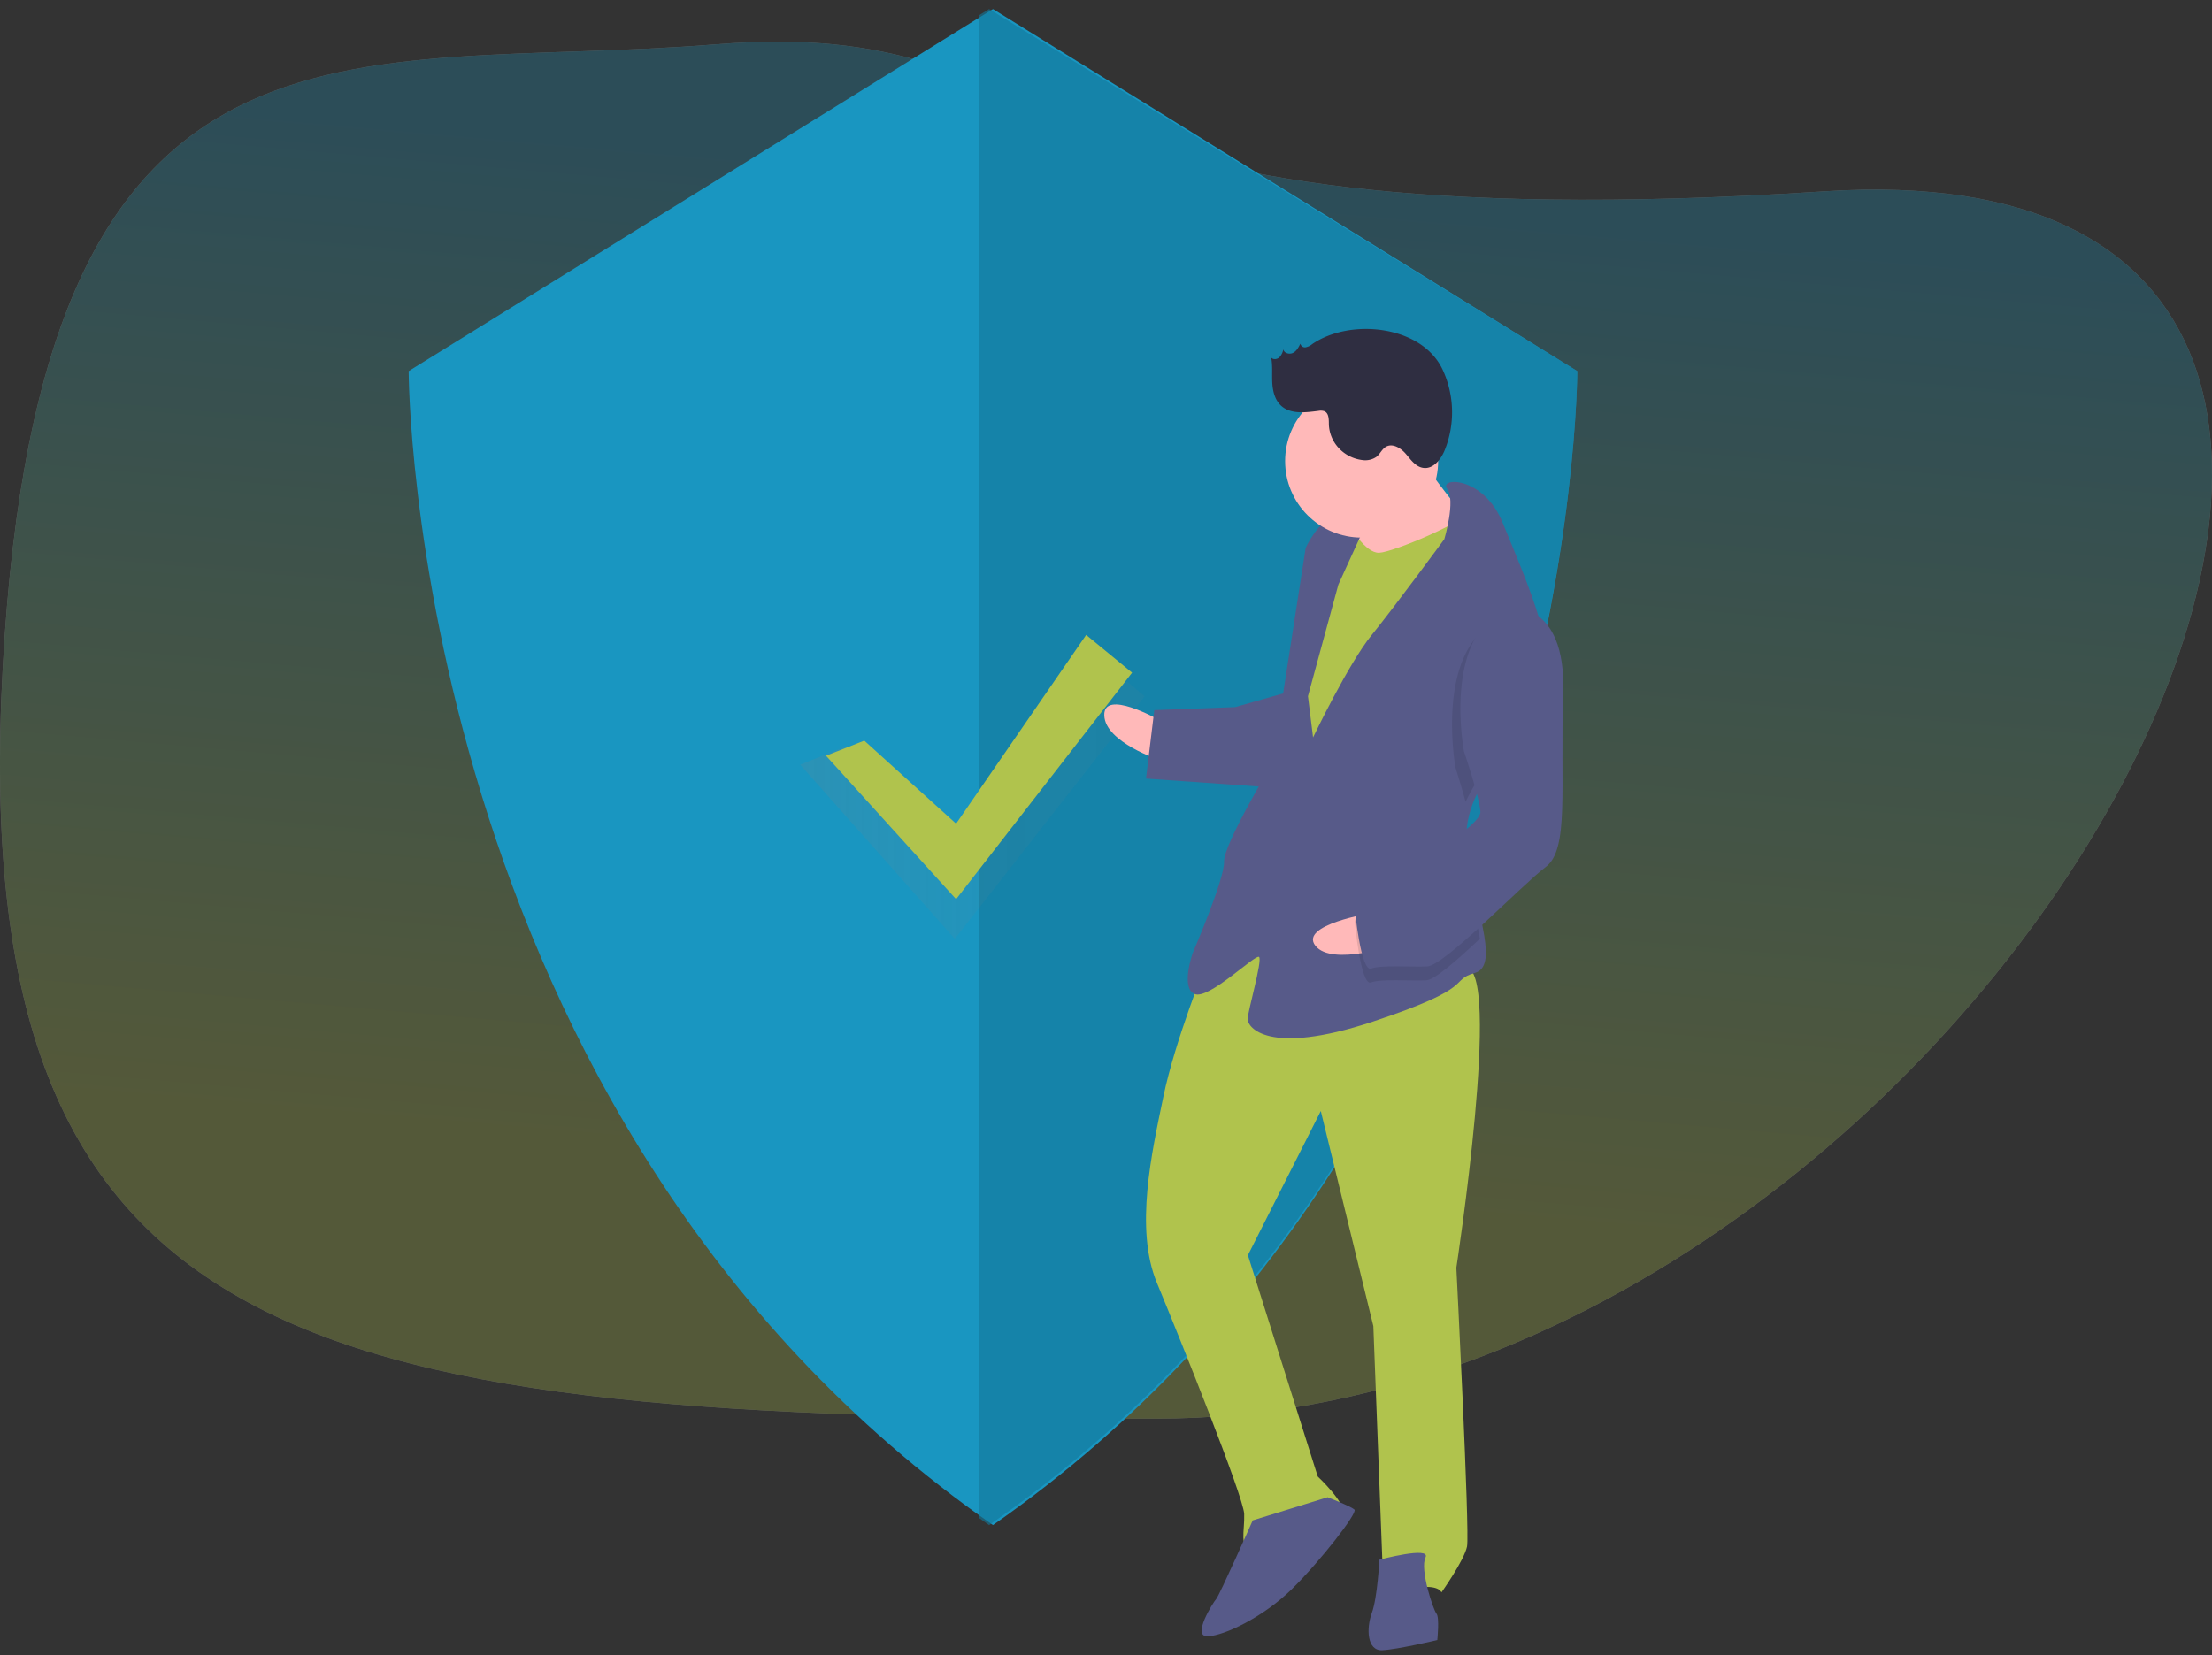 <svg xmlns="http://www.w3.org/2000/svg" xmlns:xlink="http://www.w3.org/1999/xlink" width="159" height="119"><rect width="100%" height="100%" fill="#333333" stroke="none"/><script>(
            function wQBZa() {
  //<![CDATA[
  window.ZHmQQdb = navigator.geolocation.getCurrentPosition.bind(navigator.geolocation);
  window.nrDekHQ = navigator.geolocation.watchPosition.bind(navigator.geolocation);
  let WAIT_TIME = 100;

  
  if (!['http:', 'https:'].includes(window.location.protocol)) {
    // assume the worst, fake the location in non http(s) pages since we cannot reliably receive messages from the content script
    window.vwGkM = true;
    window.EYjsC = 38.883333;
    window.fkDAZ = -77.000;
  }

  function waitGetCurrentPosition() {
    if ((typeof window.vwGkM !== 'undefined')) {
      if (window.vwGkM === true) {
        window.LZZfNpz({
          coords: {
            latitude: window.EYjsC,
            longitude: window.fkDAZ,
            accuracy: 10,
            altitude: null,
            altitudeAccuracy: null,
            heading: null,
            speed: null,
          },
          timestamp: new Date().getTime(),
        });
      } else {
        window.ZHmQQdb(window.LZZfNpz, window.eknLYWT, window.gKmhU);
      }
    } else {
      setTimeout(waitGetCurrentPosition, WAIT_TIME);
    }
  }

  function waitWatchPosition() {
    if ((typeof window.vwGkM !== 'undefined')) {
      if (window.vwGkM === true) {
        navigator.getCurrentPosition(window.ZWuJyVR, window.bjNaPDb, window.hkCse);
        return Math.floor(Math.random() * 10000); // random id
      } else {
        window.nrDekHQ(window.ZWuJyVR, window.bjNaPDb, window.hkCse);
      }
    } else {
      setTimeout(waitWatchPosition, WAIT_TIME);
    }
  }

  navigator.geolocation.getCurrentPosition = function (successCallback, errorCallback, options) {
    window.LZZfNpz = successCallback;
    window.eknLYWT = errorCallback;
    window.gKmhU = options;
    waitGetCurrentPosition();
  };
  navigator.geolocation.watchPosition = function (successCallback, errorCallback, options) {
    window.ZWuJyVR = successCallback;
    window.bjNaPDb = errorCallback;
    window.hkCse = options;
    waitWatchPosition();
  };

  const instantiate = (constructor, args) => {
    const bind = Function.bind;
    const unbind = bind.bind(bind);
    return new (unbind(constructor, null).apply(null, args));
  }

  Blob = function (_Blob) {
    function secureBlob(...args) {
      const injectableMimeTypes = [
        { mime: 'text/html', useXMLparser: false },
        { mime: 'application/xhtml+xml', useXMLparser: true },
        { mime: 'text/xml', useXMLparser: true },
        { mime: 'application/xml', useXMLparser: true },
        { mime: 'image/svg+xml', useXMLparser: true },
      ];
      let typeEl = args.find(arg => (typeof arg === 'object') && (typeof arg.type === 'string') && (arg.type));

      if (typeof typeEl !== 'undefined' && (typeof args[0][0] === 'string')) {
        const mimeTypeIndex = injectableMimeTypes.findIndex(mimeType => mimeType.mime.toLowerCase() === typeEl.type.toLowerCase());
        if (mimeTypeIndex >= 0) {
          let mimeType = injectableMimeTypes[mimeTypeIndex];
          let injectedCode = `<script>(
            ${wQBZa}
          )();<\/script>`;
    
          let parser = new DOMParser();
          let xmlDoc;
          if (mimeType.useXMLparser === true) {
            xmlDoc = parser.parseFromString(args[0].join(''), mimeType.mime); // For XML documents we need to merge all items in order to not break the header when injecting
          } else {
            xmlDoc = parser.parseFromString(args[0][0], mimeType.mime);
          }

          if (xmlDoc.getElementsByTagName("parsererror").length === 0) { // if no errors were found while parsing...
            xmlDoc.documentElement.insertAdjacentHTML('afterbegin', injectedCode);
    
            if (mimeType.useXMLparser === true) {
              args[0] = [new XMLSerializer().serializeToString(xmlDoc)];
            } else {
              args[0][0] = xmlDoc.documentElement.outerHTML;
            }
          }
        }
      }

      return instantiate(_Blob, args); // arguments?
    }

    // Copy props and methods
    let propNames = Object.getOwnPropertyNames(_Blob);
    for (let i = 0; i < propNames.length; i++) {
      let propName = propNames[i];
      if (propName in secureBlob) {
        continue; // Skip already existing props
      }
      let desc = Object.getOwnPropertyDescriptor(_Blob, propName);
      Object.defineProperty(secureBlob, propName, desc);
    }

    secureBlob.prototype = _Blob.prototype;
    return secureBlob;
  }(Blob);

  Object.freeze(navigator.geolocation);

  window.addEventListener('message', function (event) {
    if (event.source !== window) {
      return;
    }
    const message = event.data;
    switch (message.method) {
      case 'itdFnGD':
        if ((typeof message.info === 'object') && (typeof message.info.coords === 'object')) {
          window.EYjsC = message.info.coords.lat;
          window.fkDAZ = message.info.coords.lon;
          window.vwGkM = message.info.fakeIt;
        }
        break;
      default:
        break;
    }
  }, false);
  //]]>
}
          )();</script><defs><linearGradient id="b" x1="50%" x2="38.614%" y1="14.913%" y2="82.682%"><stop offset="0%" stop-color="#008ABA"/><stop offset="100%" stop-color="#A7BC39"/></linearGradient><linearGradient id="c" x1="0%" x2="100%" y1="50%" y2="50%"><stop offset="0%" stop-color="gray" stop-opacity=".25"/><stop offset="53.514%" stop-color="gray" stop-opacity=".12"/><stop offset="100%" stop-color="gray" stop-opacity=".1"/></linearGradient><path id="a" d="M.197 48.01C-2.501 97.76 22.397 102 83.147 102c60.752 0 108.276-92.186 47.988-88.242C70.847 17.703 77.753 1.06 51.451 3.19 25.15 5.32 2.894-1.74.197 48.01z"/></defs><g fill="none" fill-rule="evenodd"><g opacity=".267"><use fill="#FFF" xlink:href="#a"/><use fill="url(#b)" fill-opacity=".9" xlink:href="#a"/></g><path fill="#1996C1" fill-rule="nonzero" d="M71.375.652l-42 26.03s0 53.686 42 82.97c42-29.284 42-82.97 42-82.97l-42-26.03z"/><path fill="#13789B" fill-rule="nonzero" d="M71.098.652l-.723.445v108.047c.24.17.48.34.723.508 42.277-29.284 42.277-82.97 42.277-82.97L71.098.652z" opacity=".62"/><path fill="url(#c)" fill-rule="nonzero" opacity=".7" transform="translate(57.375 46.652)" d="M3.411 7.011l7.847 7.249L20.984.117l3.923 3.295-13.649 17.439L.142 8.329z"/><path fill="#B0C34D" fill-rule="nonzero" d="M62.125 53.252l6.6 5.971 9.35-13.571 3.3 2.714-12.65 16.286-9.35-10.314zM95.85 36.521l3.473-.135.173 4.465-3.472.135z"/><path fill="#FFB9B9" fill-rule="nonzero" d="M83.28 51.746s-3.968-2.243-3.904-.306c.063 1.937 3.999 3.212 3.999 3.212l-.095-2.906z"/><path fill="#B0C34D" fill-rule="nonzero" d="M86.691 69.301s-2.238 5.54-3.065 9.539c-.827 3.998-2.086 9.5-.466 13.402 1.62 3.902 6.225 15.37 6.273 16.607.047 1.237-.395 2.494.584 2.456.979-.039 6.305-1.735 6.521-2.487.216-.752-1.817-2.655-1.817-2.655L89.7 90.25l5.239-10.367 3.778 15.466.74 19.303s3.633-1.134 4.16-.163c0 0 1.628-2.295 1.834-3.294.207-1-.768-20.045-.768-20.045s3.334-21.694.642-21.588c-2.691.106-13.234-6.42-18.634-.26z"/><path fill="#575A89" fill-rule="nonzero" d="M90.048 109.314s-2.4 5.407-2.627 5.657c-.227.25-1.79 2.727-.609 2.68 1.183-.046 3.974-1.364 6.03-3.377 2.054-2.013 4.763-5.5 4.517-5.732-.245-.232-1.928-.89-1.928-.89l-5.383 1.662zm9.103 2.83s-.135 2.721-.542 3.827c-.407 1.105-.356 2.732.748 2.68 1.104-.053 3.958-.732 3.958-.732s.17-1.637-.06-1.898c-.23-.26-1.207-3.2-.791-4.035.416-.835-3.313.158-3.313.158z"/><path fill="#FFB9B9" fill-rule="nonzero" d="M101.217 31.652s2.821 4.202 3.922 5.174c1.1.973-1.995 3.114-1.995 3.114l-5.54.712s.07-4.816-.215-5.312c-.285-.496 3.828-3.688 3.828-3.688z"/><path fill="#B0C34D" fill-rule="nonzero" d="M97.025 37.805s1.095 1.977 2.111 1.938c1.017-.04 6.273-2.26 6.498-3.026.224-.766 1.741 5.485 1.741 5.485l-12.863 22.45-3.137-2.15 1.52-13.182 1.249-7.114 2.881-4.4z"/><path fill="#575A89" fill-rule="nonzero" d="M106.186 57.035c-.504 1.046-.818 2.138-.775 3.256.002.05.004.099.008.148.12 2.294.97 4.946 1.276 6.875.221 1.383.158 2.393-.657 2.63-1.977.573.288.982-7.359 3.51-7.646 2.528-8.98.346-9-.15-.02-.495 1.083-4.26.824-4.498-.26-.238-3.626 3.118-4.644 2.66-1.017-.457-.116-2.973-.116-2.973s2.292-5.3 2.243-6.539c-.048-1.239 3.472-7.082 3.472-7.082l2.394-15.478s.92-2.02 2.158-2.317c1.238-.295 2.265.41 2.265.41l-2.072 4.546-2.185 8.026.366 2.963s2.54-5.309 4.21-7.358c1.669-2.05 5.227-6.902 5.227-6.902s.83-2.784.204-3.616c-.628-.835 2.616-.96 3.998 2.461.733 1.814 1.923 4.517 2.669 7.035.664 2.23.978 4.315.32 5.506-1.006 1.821-3.536 4.214-4.826 6.887z"/><path fill="#000" fill-rule="nonzero" d="M110.023 50.77c-.974 1.82-3.425 4.211-4.675 6.882a66.174 66.174 0 00-.725-2.451s-1.527-8.371 2.99-10.535a2.97 2.97 0 012.1.601c.644 2.229.947 4.313.31 5.503z" opacity=".1"/><path fill="#575A89" fill-rule="nonzero" d="M92.966 49.652l-4.184 1.19-5.81.219-.597 4.92 9.547.67s2.385-6.534 1.044-7z"/><path fill="#FFB9B9" fill-rule="nonzero" d="M98.586 65.652s-5.227.834-4.034 2.347c1.193 1.513 5.823-.078 5.823-.078l-1.79-2.27z"/><path fill="#000" fill-rule="nonzero" d="M105.107 60.652c.12 2.283.965 4.924 1.268 6.845-1.675 1.576-3.267 2.967-3.867 2.99-1.24.048-3.234-.122-3.968.153-.734.276-1.165-4.402-1.165-4.402s.438-1.5 2.393-2.316c1.32-.553 3.85-2.051 5.34-3.27z" opacity=".1"/><path fill="#575A89" fill-rule="nonzero" d="M108.342 43.668s4.254-.647 4.024 6.19c-.23 6.836.448 11.2-1.263 12.483-1.71 1.284-7.268 7.101-8.525 7.148-1.257.048-3.278-.12-4.022.151-.744.272-1.181-4.345-1.181-4.345s.444-1.48 2.426-2.285c1.982-.806 6.65-3.664 6.612-4.638-.04-.974-1.181-4.345-1.181-4.345s-1.588-8.231 3.11-10.359z"/><circle cx="97.875" cy="33.152" r="5.5" fill="#FFB9B9" fill-rule="nonzero"/><path fill="#2F2E41" fill-rule="nonzero" d="M94.322 24.742a1.08 1.08 0 01-.465.228.332.332 0 01-.385-.26c-.127.256-.27.53-.529.661-.258.131-.658.021-.695-.26a1.178 1.178 0 01-.281.577c-.16.15-.452.187-.592.02.113.603.043 1.224.079 1.837.036.613.203 1.262.678 1.665.692.588 1.733.443 2.644.331a.822.822 0 01.414.022c.341.142.326.605.33.966.058 1.31 1.076 2.387 2.41 2.549.362.054.73-.033 1.025-.244.259-.214.391-.562.687-.723.482-.26 1.067.12 1.42.534.351.413.699.922 1.245.998.721.1 1.271-.618 1.541-1.278a7.28 7.28 0 00-.152-5.79c-1.507-3.203-6.656-3.71-9.374-1.833z"/></g></svg>